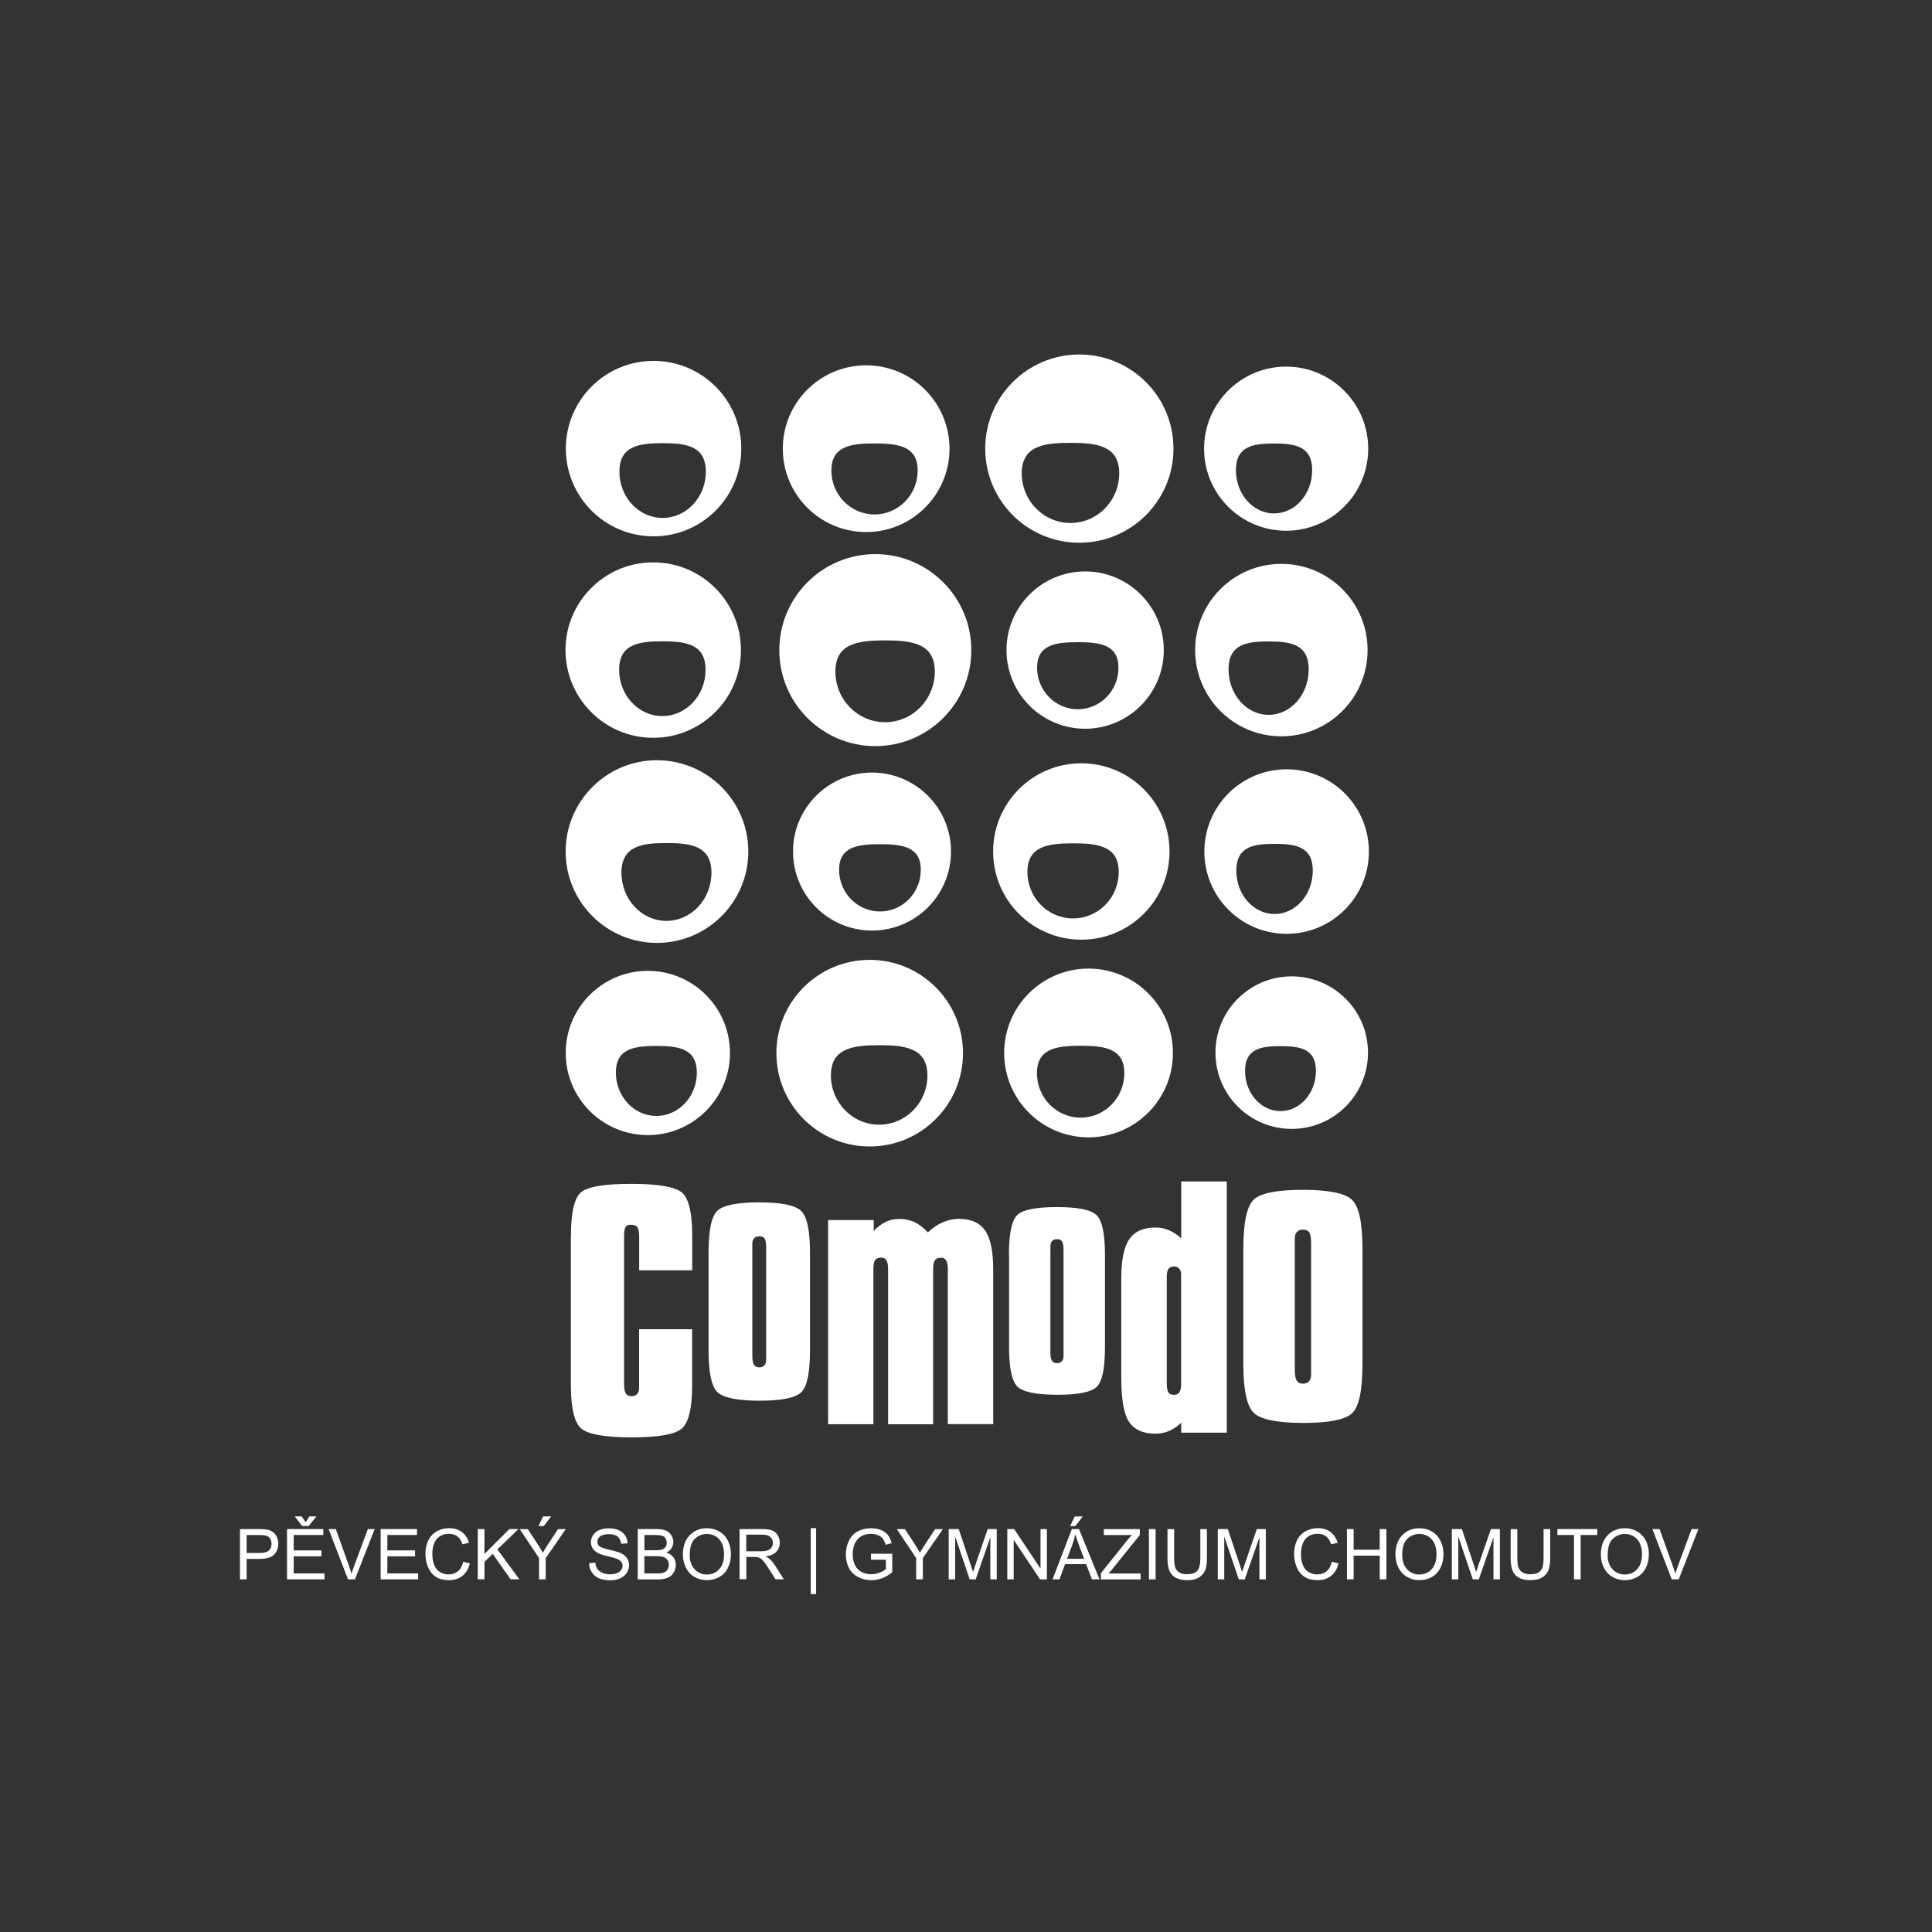 <?xml version="1.0" encoding="UTF-8"?>
<svg id="Layer_1" data-name="Layer 1" xmlns="http://www.w3.org/2000/svg" viewBox="0 0 283.46 283.46">
  <rect x="0" y="0" width="283.46" height="283.46" fill="#333333" stroke="none"/>
  <defs>
    <style>
      .cls-1 {
        fill: #fff;
        stroke-width: 0px;
      }
    </style>
  </defs>
  <g>
    <path class="cls-1" d="M35.21,231.72v-7.38h2.78c.49,0,.86.03,1.12.07.36.06.67.18.91.35.24.17.44.41.59.71.15.31.22.64.22,1.01,0,.63-.2,1.16-.6,1.59-.4.43-1.12.65-2.16.65h-1.89v3h-.98ZM36.19,227.85h1.91c.63,0,1.08-.12,1.34-.35.26-.23.4-.56.4-.99,0-.31-.08-.57-.23-.79-.16-.22-.36-.36-.62-.43-.16-.04-.47-.07-.91-.07h-1.89v2.64Z"/>
    <path class="cls-1" d="M42.11,231.72v-7.38h5.33v.87h-4.35v2.26h4.07v.87h-4.07v2.51h4.52v.87h-5.5ZM44.85,223.34l.55-.86h1.03l-1.14,1.41h-.97l-1.08-1.41h1.03l.57.86Z"/>
    <path class="cls-1" d="M51.06,231.72l-2.85-7.38h1.06l1.92,5.36c.15.43.28.83.39,1.2.11-.4.25-.8.4-1.2l1.99-5.36h1l-2.89,7.38h-1Z"/>
    <path class="cls-1" d="M55.85,231.72v-7.38h5.33v.87h-4.35v2.26h4.07v.87h-4.07v2.51h4.52v.87h-5.5Z"/>
    <path class="cls-1" d="M67.96,229.13l.98.25c-.2.8-.57,1.41-1.1,1.83-.53.42-1.18.63-1.95.63s-1.44-.16-1.94-.48c-.5-.33-.88-.79-1.14-1.41-.26-.61-.39-1.27-.39-1.98,0-.77.15-1.44.44-2.01.29-.57.71-1,1.25-1.3.54-.3,1.14-.45,1.79-.45.74,0,1.36.19,1.86.56.5.38.85.9,1.05,1.58l-.96.23c-.17-.54-.42-.93-.74-1.17-.32-.24-.73-.37-1.23-.37-.57,0-1.04.14-1.42.41-.38.27-.65.64-.8,1.09-.16.46-.23.93-.23,1.42,0,.63.09,1.17.27,1.64.18.47.47.82.85,1.05.38.23.8.35,1.25.35.54,0,1.01-.16,1.39-.47.38-.32.63-.78.77-1.41Z"/>
    <path class="cls-1" d="M70.1,231.72v-7.38h.98v3.65l3.66-3.65h1.32l-3.09,2.99,3.23,4.38h-1.29l-2.62-3.73-1.21,1.17v2.56h-.98Z"/>
    <path class="cls-1" d="M79.09,231.72v-3.12l-2.84-4.25h1.19l1.45,2.22c.27.42.52.83.75,1.25.22-.39.49-.82.8-1.3l1.43-2.17h1.14l-2.94,4.25v3.12h-.98ZM79.01,223.9l.67-1.41h1.19l-1.1,1.41h-.75Z"/>
    <path class="cls-1" d="M86.42,229.35l.92-.08c.04.37.14.67.3.91.16.24.41.43.74.58.34.15.71.22,1.13.22.37,0,.7-.06.98-.16.28-.11.5-.27.64-.46.14-.19.21-.4.21-.63s-.07-.43-.2-.6c-.13-.17-.35-.32-.66-.44-.2-.07-.64-.2-1.31-.36-.68-.16-1.15-.32-1.42-.46-.35-.18-.61-.41-.79-.69-.17-.27-.26-.58-.26-.92,0-.37.11-.72.32-1.04.21-.32.52-.57.93-.74.41-.17.86-.25,1.35-.25.55,0,1.03.09,1.45.26.42.18.74.44.96.78.23.34.35.73.36,1.16l-.94.07c-.05-.46-.22-.82-.51-1.05-.29-.24-.72-.36-1.28-.36s-1.02.11-1.29.32c-.27.22-.4.48-.4.79,0,.26.1.48.29.65.19.17.68.35,1.47.53.79.18,1.34.34,1.63.47.43.2.74.45.95.75.2.3.31.65.31,1.05s-.11.76-.34,1.11c-.22.34-.55.62-.97.81-.42.19-.89.29-1.42.29-.67,0-1.22-.1-1.68-.29-.45-.19-.8-.49-1.06-.88-.26-.39-.39-.83-.4-1.33Z"/>
    <path class="cls-1" d="M93.57,231.72v-7.38h2.77c.56,0,1.02.08,1.36.23.34.15.61.38.8.69.19.31.29.64.29.98,0,.31-.09.61-.26.89-.17.28-.43.5-.77.67.45.13.79.35,1.03.67.24.32.36.69.36,1.12,0,.35-.07.67-.22.96-.15.3-.33.53-.54.69-.22.16-.48.28-.81.37-.32.08-.72.12-1.19.12h-2.81ZM94.55,227.45h1.59c.43,0,.74-.03.93-.09.25-.07.43-.19.56-.37.13-.17.19-.38.19-.64,0-.25-.06-.46-.18-.65-.12-.19-.28-.31-.5-.38-.22-.07-.59-.11-1.12-.11h-1.47v2.23ZM94.55,230.85h1.84c.32,0,.54-.01.66-.03.23-.04.41-.11.56-.2.15-.09.28-.23.37-.41.1-.18.15-.39.15-.62,0-.28-.07-.52-.21-.72-.14-.2-.34-.35-.59-.43-.25-.08-.61-.12-1.08-.12h-1.71v2.54Z"/>
    <path class="cls-1" d="M100.19,228.13c0-1.22.33-2.18.99-2.87.66-.69,1.5-1.04,2.54-1.04.68,0,1.29.16,1.84.49.55.32.96.78,1.25,1.36.29.58.43,1.24.43,1.97s-.15,1.42-.45,2.01c-.3.59-.73,1.04-1.28,1.34-.55.3-1.15.45-1.79.45-.69,0-1.31-.17-1.86-.5-.55-.33-.96-.79-1.24-1.37-.28-.58-.42-1.19-.42-1.84ZM101.19,228.14c0,.89.24,1.59.72,2.1.48.51,1.08.77,1.8.77s1.34-.26,1.81-.78c.47-.51.71-1.25.71-2.19,0-.6-.1-1.13-.3-1.57-.2-.45-.5-.79-.89-1.04-.39-.25-.83-.37-1.31-.37-.69,0-1.28.24-1.78.71-.5.47-.75,1.27-.75,2.37Z"/>
    <path class="cls-1" d="M108.51,231.72v-7.38h3.27c.66,0,1.16.07,1.5.2.34.13.62.37.82.7.2.34.31.71.31,1.11,0,.52-.17.96-.51,1.32-.34.36-.86.58-1.57.68.26.12.45.25.59.37.28.26.55.59.81.98l1.27,2.01h-1.22l-.97-1.53c-.29-.44-.52-.78-.7-1.02-.19-.24-.35-.4-.5-.49-.14-.09-.29-.16-.44-.2-.11-.02-.29-.04-.54-.04h-1.13v3.27h-.98ZM109.49,227.6h2.1c.44,0,.79-.04,1.05-.14.25-.09.44-.24.57-.44.13-.2.19-.42.19-.66,0-.35-.13-.64-.38-.86-.25-.23-.65-.34-1.2-.34h-2.33v2.44Z"/>
    <path class="cls-1" d="M118.95,233.88v-9.67h.79v9.67h-.79Z"/>
    <path class="cls-1" d="M127.79,228.83v-.87h3.12v2.73c-.48.38-.97.67-1.48.86-.51.19-1.03.29-1.57.29-.72,0-1.38-.15-1.97-.46-.59-.31-1.04-.76-1.34-1.34-.3-.59-.45-1.24-.45-1.97s.15-1.39.45-2.01c.3-.62.73-1.09,1.3-1.39.56-.3,1.21-.45,1.95-.45.53,0,1.02.09,1.45.26.43.17.77.41,1.01.72.25.31.43.71.56,1.21l-.88.24c-.11-.38-.25-.67-.41-.89-.16-.21-.4-.39-.7-.52-.31-.13-.64-.19-1.02-.19-.45,0-.83.07-1.16.21-.32.13-.59.31-.79.54-.2.22-.36.46-.47.73-.19.46-.28.95-.28,1.48,0,.66.11,1.21.34,1.65.23.44.56.77.99.99.43.21.89.32,1.38.32.42,0,.84-.08,1.24-.24.4-.16.71-.33.91-.52v-1.37h-2.17Z"/>
    <path class="cls-1" d="M134.42,231.72v-3.12l-2.84-4.25h1.19l1.45,2.22c.27.42.52.83.75,1.25.22-.39.49-.82.8-1.3l1.43-2.17h1.14l-2.94,4.25v3.12h-.98Z"/>
    <path class="cls-1" d="M139.19,231.72v-7.38h1.47l1.75,5.22c.16.49.28.85.35,1.09.08-.27.22-.66.39-1.18l1.77-5.13h1.32v7.38h-.94v-6.17l-2.15,6.17h-.88l-2.13-6.28v6.28h-.94Z"/>
    <path class="cls-1" d="M147.79,231.72v-7.38h1l3.87,5.79v-5.79h.94v7.38h-1l-3.87-5.79v5.79h-.94Z"/>
    <path class="cls-1" d="M154.43,231.72l2.83-7.38h1.05l3.01,7.38h-1.11l-.86-2.23h-3.09l-.81,2.23h-1.04ZM156.56,228.7h2.5l-.77-2.05c-.23-.62-.41-1.13-.52-1.53-.1.47-.23.94-.4,1.41l-.81,2.17ZM157.02,223.9l.66-1.41h1.19l-1.1,1.41h-.75Z"/>
    <path class="cls-1" d="M161.52,231.72v-.9l3.78-4.72c.27-.34.52-.63.77-.88h-4.12v-.87h5.28v.87l-4.14,5.12-.45.52h4.71v.87h-5.83Z"/>
    <path class="cls-1" d="M168.57,231.72v-7.38h.98v7.38h-.98Z"/>
    <path class="cls-1" d="M176.1,224.35h.98v4.26c0,.74-.08,1.33-.25,1.76-.17.43-.47.79-.91,1.06-.44.28-1.01.41-1.72.41s-1.26-.12-1.69-.35c-.44-.24-.75-.59-.94-1.04-.19-.45-.28-1.06-.28-1.84v-4.26h.98v4.26c0,.64.06,1.11.18,1.41.12.3.32.54.61.7.29.17.64.25,1.06.25.72,0,1.23-.16,1.53-.49.3-.32.46-.95.46-1.87v-4.26Z"/>
    <path class="cls-1" d="M178.67,231.72v-7.38h1.47l1.75,5.22c.16.49.28.85.35,1.09.08-.27.22-.66.39-1.18l1.77-5.13h1.32v7.38h-.94v-6.17l-2.15,6.17h-.88l-2.13-6.28v6.28h-.94Z"/>
    <path class="cls-1" d="M195.41,229.13l.98.25c-.2.8-.57,1.41-1.1,1.83-.53.42-1.18.63-1.95.63s-1.44-.16-1.94-.48c-.5-.33-.88-.79-1.14-1.41-.26-.61-.39-1.27-.39-1.98,0-.77.15-1.44.44-2.01.29-.57.71-1,1.25-1.3.54-.3,1.14-.45,1.79-.45.74,0,1.36.19,1.86.56.5.38.85.9,1.05,1.58l-.96.23c-.17-.54-.42-.93-.74-1.17-.32-.24-.73-.37-1.23-.37-.57,0-1.04.14-1.42.41-.38.27-.65.64-.8,1.09-.15.46-.23.93-.23,1.42,0,.63.09,1.17.27,1.64.18.47.47.82.85,1.05.38.23.8.35,1.25.35.55,0,1.01-.16,1.39-.47.38-.32.63-.78.77-1.41Z"/>
    <path class="cls-1" d="M197.62,231.72v-7.38h.98v3.03h3.83v-3.03h.98v7.38h-.98v-3.48h-3.83v3.48h-.98Z"/>
    <path class="cls-1" d="M204.73,228.13c0-1.22.33-2.18.99-2.87.66-.69,1.5-1.04,2.54-1.04.68,0,1.29.16,1.84.49.55.32.96.78,1.25,1.36.29.58.43,1.24.43,1.97s-.15,1.42-.45,2.01c-.3.59-.73,1.04-1.28,1.34-.55.3-1.15.45-1.79.45-.69,0-1.31-.17-1.86-.5-.55-.33-.96-.79-1.24-1.37-.28-.58-.42-1.19-.42-1.84ZM205.73,228.14c0,.89.24,1.59.71,2.1.48.51,1.08.77,1.8.77s1.34-.26,1.81-.78c.47-.51.71-1.25.71-2.19,0-.6-.1-1.13-.3-1.57-.2-.45-.5-.79-.89-1.04-.39-.25-.83-.37-1.31-.37-.69,0-1.28.24-1.78.71-.5.47-.75,1.27-.75,2.37Z"/>
    <path class="cls-1" d="M213.01,231.72v-7.38h1.47l1.75,5.22c.16.49.28.85.35,1.09.08-.27.21-.66.39-1.18l1.77-5.13h1.32v7.38h-.94v-6.17l-2.15,6.17h-.88l-2.13-6.28v6.28h-.94Z"/>
    <path class="cls-1" d="M226.46,224.35h.98v4.26c0,.74-.08,1.33-.25,1.76-.17.43-.47.79-.91,1.06-.44.28-1.01.41-1.72.41s-1.26-.12-1.7-.35c-.44-.24-.75-.59-.94-1.04-.19-.45-.28-1.06-.28-1.84v-4.26h.98v4.26c0,.64.06,1.11.18,1.41.12.3.32.54.62.7.29.17.64.25,1.06.25.72,0,1.23-.16,1.53-.49.31-.32.46-.95.46-1.87v-4.26Z"/>
    <path class="cls-1" d="M230.93,231.72v-6.51h-2.43v-.87h5.85v.87h-2.44v6.51h-.98Z"/>
    <path class="cls-1" d="M234.87,228.13c0-1.22.33-2.18.99-2.87.66-.69,1.51-1.04,2.54-1.04.68,0,1.29.16,1.84.49.55.32.96.78,1.25,1.36.29.58.43,1.24.43,1.97s-.15,1.42-.45,2.01c-.3.59-.73,1.04-1.28,1.34-.55.3-1.15.45-1.79.45-.69,0-1.31-.17-1.86-.5-.55-.33-.96-.79-1.24-1.37-.28-.58-.42-1.19-.42-1.84ZM235.87,228.14c0,.89.24,1.59.72,2.1.48.51,1.08.77,1.8.77s1.34-.26,1.81-.78c.47-.51.71-1.25.71-2.19,0-.6-.1-1.13-.3-1.57-.2-.45-.5-.79-.89-1.04-.39-.25-.83-.37-1.31-.37-.69,0-1.28.24-1.78.71-.5.47-.75,1.27-.75,2.37Z"/>
    <path class="cls-1" d="M245.28,231.72l-2.85-7.38h1.06l1.92,5.36c.16.43.28.83.39,1.2.11-.4.25-.8.4-1.2l1.99-5.36h1l-2.89,7.38h-1.01Z"/>
  </g>
  <g>
    <path class="cls-1" d="M83.77,181.29c0-3.41.5-5.53,1.48-6.36.99-.83,3.45-1.24,7.37-1.24s6.51.44,7.48,1.32c.97.88,1.46,2.97,1.46,6.27v5.1h-7.78v-4.88c0-.71-.09-1.18-.26-1.43-.17-.25-.5-.38-.98-.38-.36,0-.62.11-.76.33-.14.22-.22.71-.22,1.48v21.49c0,.68.08,1.15.25,1.44.16.28.45.42.86.42.35,0,.62-.11.81-.32.2-.21.29-.51.29-.9v-8.61h7.78v8.19c0,3.37-.5,5.49-1.5,6.37-1,.88-3.46,1.31-7.39,1.31s-6.45-.45-7.43-1.34c-.98-.9-1.47-3.01-1.47-6.33v-21.93Z"/>
    <path class="cls-1" d="M103.96,183.8c0-3.33.44-5.39,1.32-6.19.89-.8,2.93-1.2,6.13-1.2s5.31.42,6.16,1.28c.85.85,1.27,2.89,1.27,6.11v14.33c0,3.28-.43,5.33-1.29,6.15-.86.82-2.89,1.23-6.1,1.23s-5.37-.43-6.22-1.28c-.85-.86-1.27-2.89-1.27-6.1v-14.33ZM110.38,183.1v15.78c0,.65.08,1.1.24,1.36.16.25.42.38.79.38.31,0,.56-.1.73-.29.18-.19.27-.46.27-.79v-16.44c0-.66-.07-1.12-.22-1.36-.15-.24-.41-.36-.78-.36-.33,0-.58.09-.76.28-.18.18-.27.45-.27.81v.63Z"/>
    <path class="cls-1" d="M139.06,208.97v-22.77c0-.57-.08-.99-.24-1.26-.16-.27-.41-.41-.75-.41-.42,0-.72.12-.9.36-.17.24-.26.68-.26,1.31v22.77h-6.61v-22.77c0-.58-.08-1.01-.24-1.28-.15-.26-.4-.4-.76-.4-.44,0-.74.12-.91.36-.16.24-.25.68-.25,1.31v22.77h-6.64v-29.96h6.69v1.6c.59-.61,1.18-1.06,1.78-1.34.59-.28,1.26-.42,1.98-.42.82,0,1.56.16,2.22.46.65.31,1.31.81,1.97,1.51.69-.66,1.42-1.15,2.19-1.48.76-.33,1.56-.5,2.38-.5,1.76,0,3.04.57,3.83,1.72.79,1.14,1.18,3.05,1.18,5.72v22.67h-6.65Z"/>
    <path class="cls-1" d="M148.03,184.09c0-3.15.42-5.1,1.26-5.86.84-.76,2.77-1.13,5.8-1.13s5.02.4,5.82,1.21c.8.8,1.21,2.73,1.21,5.79v13.56c0,3.1-.4,5.04-1.21,5.82-.81.77-2.73,1.16-5.77,1.16s-5.09-.41-5.88-1.21c-.8-.81-1.21-2.73-1.21-5.77v-13.56ZM154.11,183.42v14.93c0,.62.08,1.04.23,1.29.14.24.4.36.75.36.3,0,.53-.09.7-.27.17-.18.25-.43.25-.75v-15.55c0-.63-.07-1.06-.21-1.28-.14-.23-.39-.34-.74-.34-.31,0-.55.08-.72.26-.17.17-.25.43-.25.76v.6Z"/>
    <path class="cls-1" d="M179.99,173.33v36.87h-6.68v-1.45c-.58.53-1.18.94-1.8,1.2-.62.27-1.28.4-1.96.4-1.81,0-3.11-.57-3.88-1.71-.78-1.14-1.16-3.32-1.16-6.53v-14.59c0-2.66.4-4.57,1.18-5.71.79-1.14,2.07-1.71,3.86-1.71.68,0,1.33.13,1.96.4.63.27,1.23.67,1.8,1.19v-8.35h6.68ZM171.19,187.48v15.49c0,.64.08,1.09.24,1.33.16.24.44.35.82.35s.64-.13.8-.38c.16-.26.24-.69.24-1.29v-16.09c0-.3-.1-.55-.29-.76-.19-.21-.41-.32-.67-.32-.43,0-.73.12-.9.36-.17.24-.25.68-.25,1.32Z"/>
    <path class="cls-1" d="M182.42,183.25c0-3.91.52-6.33,1.56-7.27,1.03-.94,3.44-1.41,7.19-1.41s6.23.5,7.23,1.5c1,1,1.5,3.39,1.5,7.19v16.84c0,3.85-.5,6.26-1.51,7.23-1,.96-3.4,1.44-7.17,1.44s-6.31-.5-7.3-1.51c-1-1-1.5-3.39-1.5-7.16v-16.84ZM189.97,182.43v18.53c0,.76.09,1.29.28,1.6.18.3.5.45.93.45.37,0,.66-.11.86-.34.21-.23.32-.54.32-.93v-19.31c0-.78-.09-1.31-.26-1.6-.18-.28-.48-.42-.92-.42-.39,0-.69.11-.89.33-.21.21-.32.53-.32.95v.75Z"/>
  </g>
  <path class="cls-1" d="M95.89,78.69c7.11,0,12.87-5.76,12.87-12.87s-5.76-12.87-12.87-12.87-12.87,5.76-12.87,12.87,5.76,12.87,12.87,12.87ZM97.22,65.02c3.5,0,6.34.43,6.34,4.18s-2.84,6.79-6.34,6.79-6.34-3.04-6.34-6.79,2.84-4.18,6.34-4.18ZM158.65,137.87c7.15,0,12.94-5.79,12.94-12.94s-5.79-12.94-12.94-12.94-12.94,5.79-12.94,12.94,5.79,12.94,12.94,12.94ZM157.44,123.73c3.69,0,6.7.43,6.7,4.2s-3,6.82-6.7,6.82-6.7-3.05-6.7-6.82,3-4.2,6.7-4.2ZM95.84,108.25c7.11,0,12.87-5.76,12.87-12.87s-5.76-12.87-12.87-12.87-12.87,5.76-12.87,12.87,5.76,12.87,12.87,12.87ZM97.18,94.09c3.5,0,6.34.43,6.34,4.18s-2.84,6.79-6.34,6.79-6.34-3.04-6.34-6.79,2.84-4.18,6.34-4.18ZM127.08,78.06c6.76,0,12.23-5.48,12.23-12.23s-5.47-12.23-12.23-12.23-12.23,5.48-12.23,12.23,5.47,12.23,12.23,12.23ZM128.31,65.06c3.5,0,6.33.41,6.33,3.97s-2.83,6.45-6.33,6.45-6.33-2.89-6.33-6.45,2.83-3.97,6.33-3.97ZM128.43,81.3c-7.78,0-14.09,6.31-14.09,14.09s6.31,14.08,14.09,14.08,14.08-6.31,14.08-14.08-6.3-14.09-14.08-14.09ZM129.86,105.96c-4.03,0-7.29-3.32-7.29-7.43s3.26-4.57,7.29-4.57,7.29.47,7.29,4.57-3.26,7.43-7.29,7.43ZM159.71,142.11c-6.84,0-12.38,5.54-12.38,12.38s5.54,12.38,12.38,12.38,12.38-5.54,12.38-12.38-5.54-12.38-12.38-12.38ZM158.55,163.98c-3.54,0-6.41-2.92-6.41-6.53s2.87-4.02,6.41-4.02,6.41.41,6.41,4.02-2.87,6.53-6.41,6.53ZM127.94,136.53c6.4,0,11.59-5.19,11.59-11.59s-5.19-11.59-11.59-11.59-11.59,5.19-11.59,11.59,5.19,11.59,11.59,11.59ZM129.11,123.86c3.31,0,5.99.38,5.99,3.76s-2.68,6.11-5.99,6.11-6-2.74-6-6.11,2.68-3.76,6-3.76ZM127.6,140.83c-7.56,0-13.69,6.13-13.69,13.69s6.13,13.69,13.69,13.69,13.69-6.13,13.69-13.69-6.13-13.69-13.69-13.69ZM128.99,165.01c-3.91,0-7.08-3.24-7.08-7.22s3.17-4.44,7.08-4.44,7.08.45,7.08,4.44-3.17,7.22-7.08,7.22ZM159.21,106.92c6.37,0,11.54-5.17,11.54-11.54s-5.17-11.54-11.54-11.54-11.54,5.17-11.54,11.54,5.16,11.54,11.54,11.54ZM158.13,94.22c3.3,0,5.97.38,5.97,3.75s-2.68,6.09-5.97,6.09-5.97-2.72-5.97-6.09,2.68-3.75,5.97-3.75ZM188,108.03c6.98,0,12.65-5.66,12.65-12.65s-5.66-12.65-12.65-12.65-12.65,5.66-12.65,12.65,5.66,12.65,12.65,12.65ZM186.13,94.11c3.25,0,5.88.42,5.88,4.1s-2.63,6.67-5.88,6.67-5.88-2.99-5.88-6.67,2.63-4.1,5.88-4.1ZM95.05,142.44c-6.66,0-12.05,5.4-12.05,12.05s5.4,12.05,12.05,12.05,12.05-5.4,12.05-12.05-5.4-12.05-12.05-12.05ZM96.3,163.73c-3.28,0-5.94-2.85-5.94-6.36s2.66-3.91,5.94-3.91,5.94.4,5.94,3.91-2.66,6.36-5.94,6.36ZM188.77,137.01c6.67,0,12.07-5.41,12.07-12.07s-5.4-12.07-12.07-12.07-12.07,5.4-12.07,12.07,5.41,12.07,12.07,12.07ZM187,123.81c3.1,0,5.61.4,5.61,3.92s-2.51,6.37-5.61,6.37-5.61-2.85-5.61-6.37,2.51-3.92,5.61-3.92ZM96.39,111.54c-7.4,0-13.4,6-13.4,13.4s6,13.4,13.4,13.4,13.4-6,13.4-13.4-6-13.4-13.4-13.4ZM97.78,135.11c-3.65,0-6.6-3.16-6.6-7.07s2.96-4.35,6.6-4.35,6.6.44,6.6,4.35-2.96,7.07-6.6,7.07ZM189.52,143.25c-6.18,0-11.19,5.01-11.19,11.19s5.01,11.19,11.19,11.19,11.19-5.01,11.19-11.19-5.01-11.19-11.19-11.19ZM187.87,163.02c-2.87,0-5.2-2.64-5.2-5.9s2.33-3.63,5.2-3.63,5.2.37,5.2,3.63-2.33,5.9-5.2,5.9ZM188.7,77.87c6.65,0,12.04-5.39,12.04-12.04s-5.39-12.04-12.04-12.04-12.04,5.39-12.04,12.04,5.39,12.04,12.04,12.04ZM186.93,65.07c3.09,0,5.59.4,5.59,3.91s-2.5,6.35-5.59,6.35-5.6-2.84-5.6-6.35,2.5-3.91,5.6-3.91ZM158.36,52.01c-7.63,0-13.81,6.18-13.81,13.81s6.18,13.81,13.81,13.81,13.81-6.18,13.81-13.81-6.18-13.81-13.81-13.81ZM157.06,76.73c-3.95,0-7.15-3.26-7.15-7.28s3.2-4.48,7.15-4.48,7.15.46,7.15,4.48-3.2,7.28-7.15,7.28Z"/>
</svg>